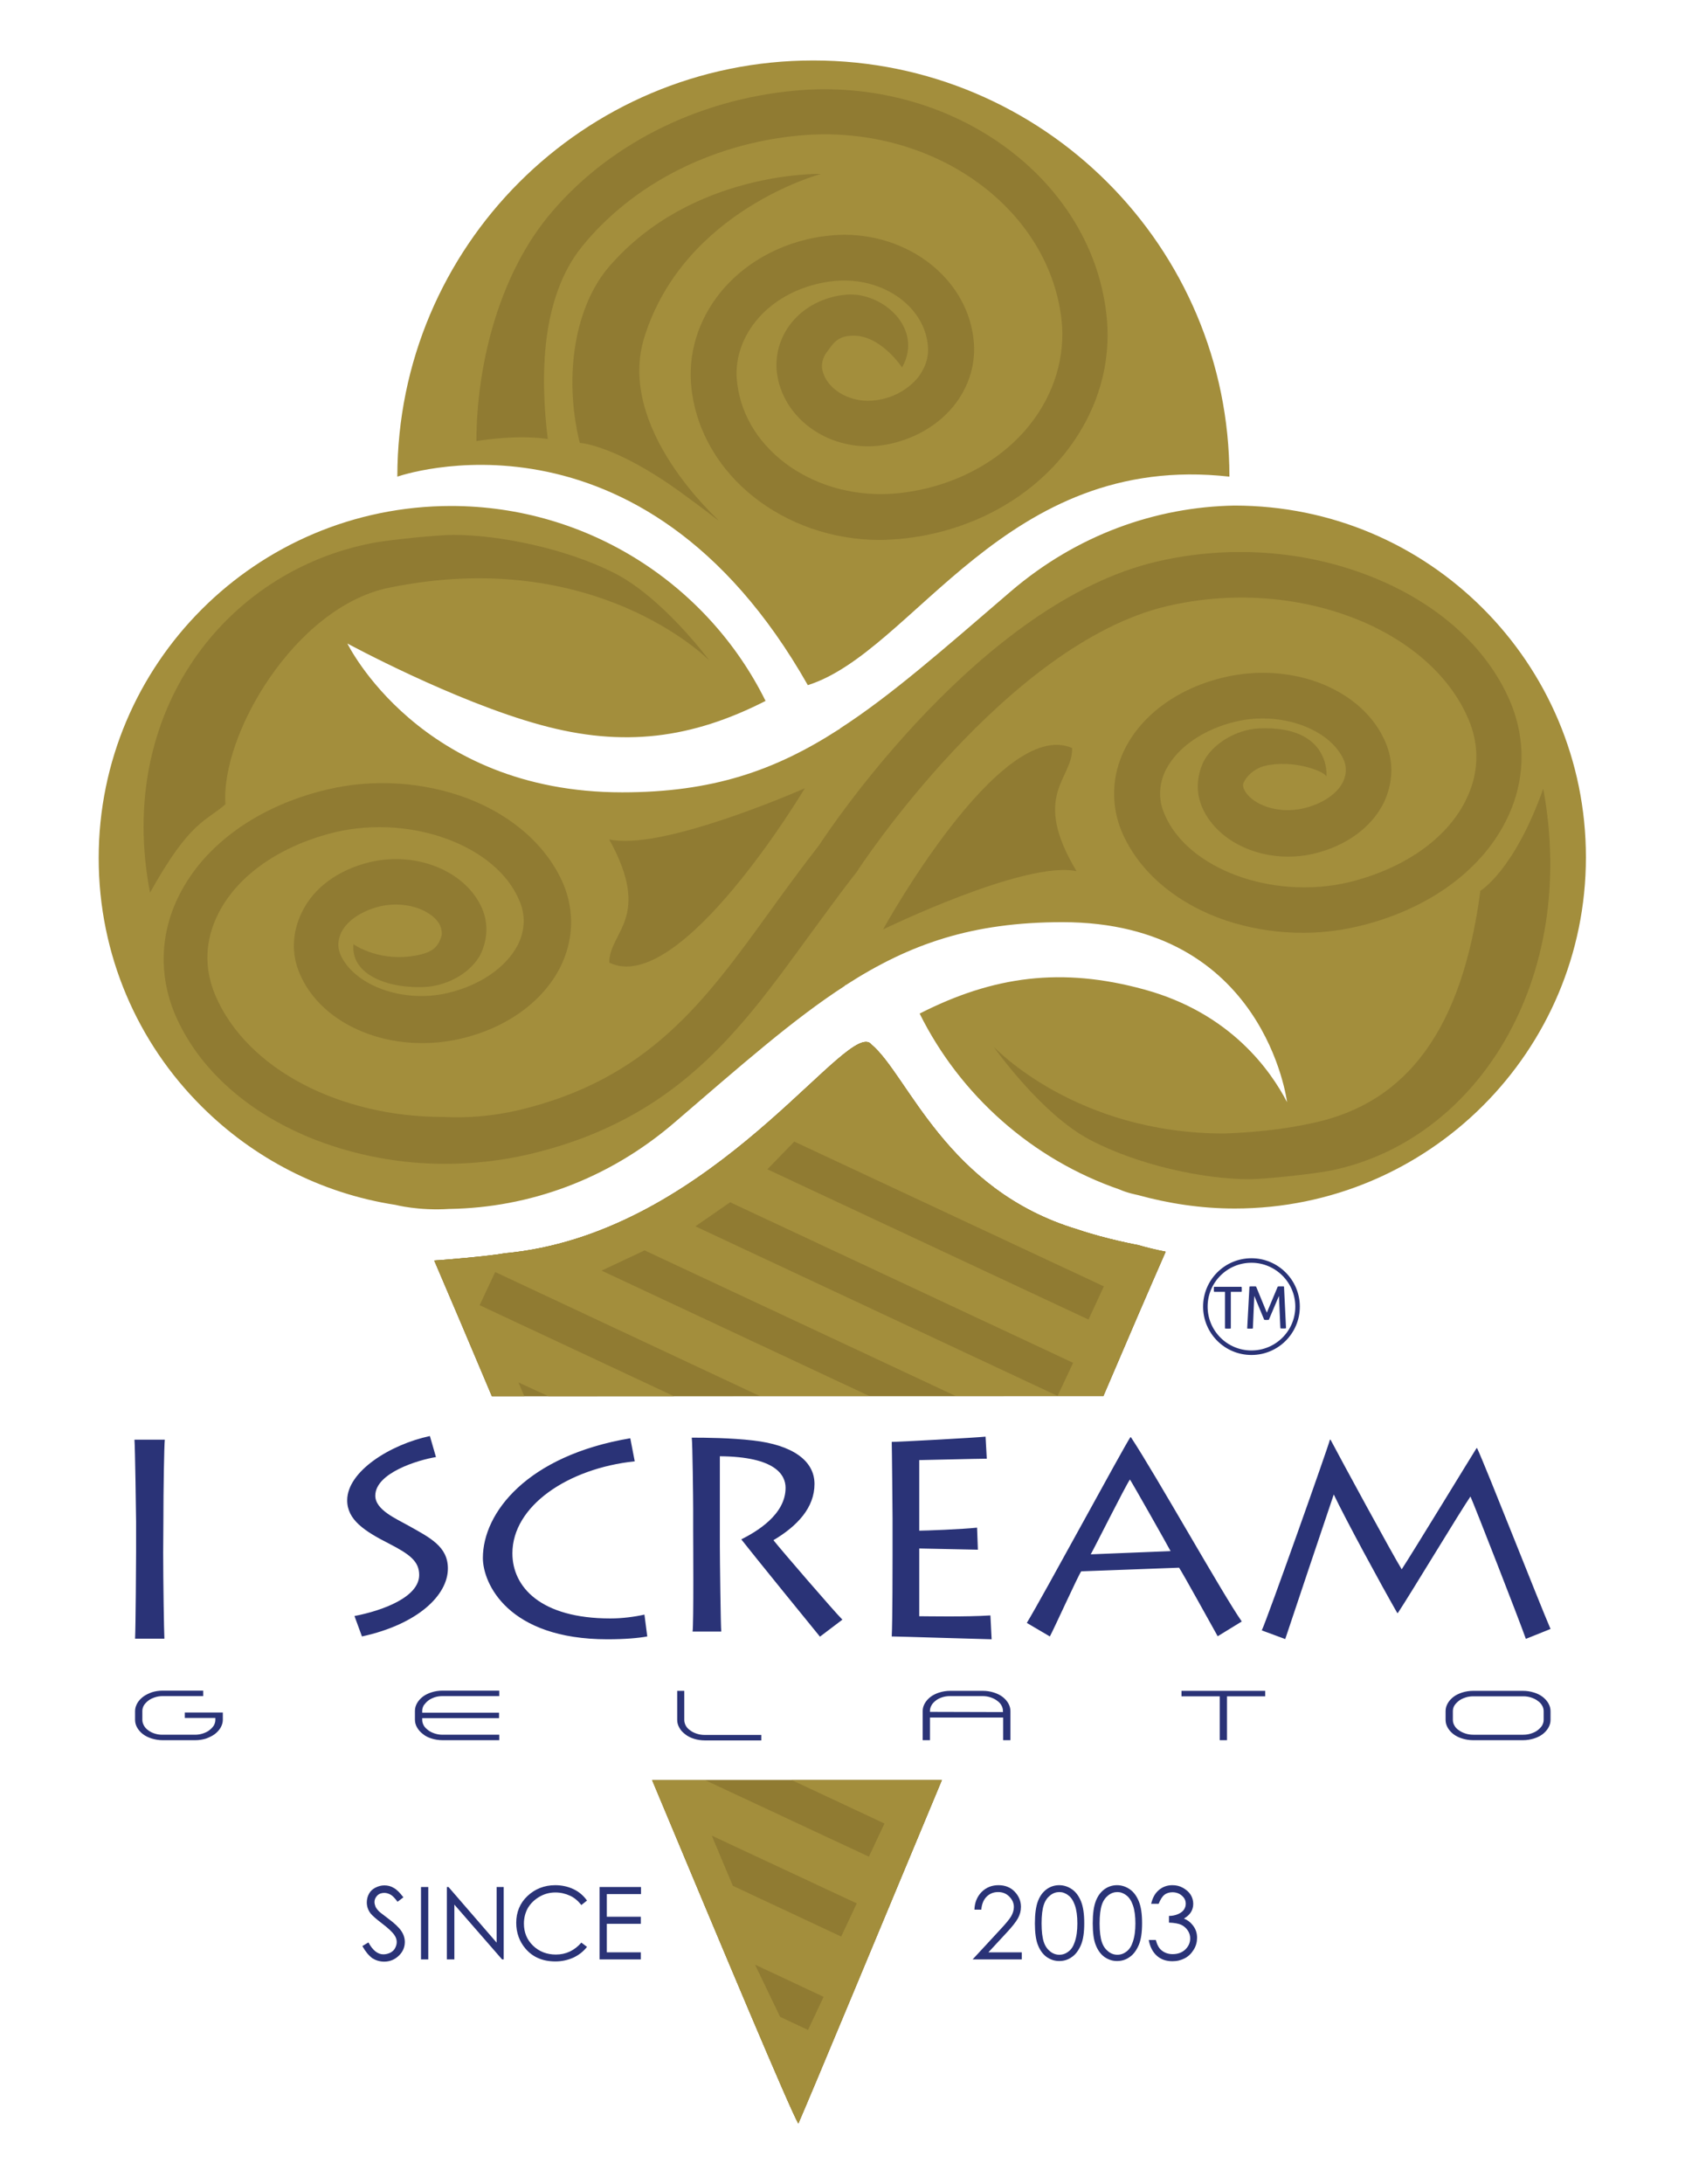 <?xml version="1.0" encoding="utf-8"?>
<!-- Generator: Adobe Illustrator 25.0.0, SVG Export Plug-In . SVG Version: 6.00 Build 0)  -->
<!DOCTYPE svg PUBLIC "-//W3C//DTD SVG 1.1 Basic//EN" "http://www.w3.org/Graphics/SVG/1.1/DTD/svg11-basic.dtd">
<svg version="1.1" baseProfile="basic" id="Layer_1" xmlns:x="http://ns.adobe.com/Extensibility/1.0/" xmlns:i="http://ns.adobe.com/AdobeIllustrator/10.0/" xmlns:graph="http://ns.adobe.com/Graphs/1.0/"
	 xmlns="http://www.w3.org/2000/svg" xmlns:xlink="http://www.w3.org/1999/xlink" x="0px" y="0px" viewBox="0 0 833.3 1080"
	 xml:space="preserve">
<g>
	<g>
		<path fill="#A38E3C" d="M196.5,235.7c0,0,120.3-42.7,203,103.1c52.7-16.7,97.4-115.6,208.5-103.1c0-113.6-92.2-205.8-205.8-205.8
			C288.7,29.9,196.5,121.9,196.5,235.7"/>
		<path fill="#A38E3C" d="M48.8,424.3c0,48,19.4,91.5,50.9,122.8c25.3,25.3,58.7,43,95.9,48.7c0,0,11.4,3,26.6,2c0.2,0,0.2,0,0.5,0
			c38.8-0.7,77.8-14.4,110.6-42.5c33.3-28.6,59.1-51.4,84.5-67.8c0,0,0,0,0-0.2l0.5-0.2c31.6-20.4,62.6-31.1,107.1-31.1
			c100.2,0,111.1,89,111.1,89c-8-15.4-27.8-44-70.6-55.7c-40.8-11.2-74.6-6.7-111.1,11.9c20.1,40.5,55.7,72.1,98.9,87
			c3.7,1.7,8.9,2.7,8.9,2.7c15.2,4.2,31.3,6.7,48,6.7c95.9,0,173.7-77.8,173.7-173.7c0-48-19.4-91.5-50.9-123
			c-31.6-31.6-74.8-50.9-123-50.9c-38.8,0.7-77.8,14.4-110.6,42.5c-33.3,28.6-59.1,51.4-84.5,67.8c0,0,0,0,0,0.2l-0.5,0.2
			c-31.6,20.4-62.6,31.1-107.1,31.1c-100.2,0-135.9-73.6-135.9-73.6s52.7,28.6,95.7,40.3c40.8,11.2,74.6,6.7,111.1-11.9
			c-28.3-57.2-87.5-96.4-155.6-96.4C126.6,250.3,48.8,328.4,48.8,424.3"/>
		<path fill="#907B32" d="M398,389.8c0,0-61.6,103.4-96.7,86.2c0-15.4,21.4-22.1,0-60.9c2.2,0.5,5,0.7,8,0.7
			C338.9,415.9,398,389.8,398,389.8"/>
		<path fill="#907B32" d="M530.2,369.9c0.5,15.4-20.6,22.9,2.2,60.9c-25.3-5.5-95.7,28.8-95.7,28.8S494.7,354.2,530.2,369.9"/>
		<path fill="#907B32" d="M255.9,549.1c64.6-15.2,92.5-53.7,124.8-98.4c7.7-10.7,15.7-21.6,24.4-32.8c6-9.2,80.3-120,167-140.2
			c35-8.2,72.3-5.7,104.9,7c33.3,12.9,58.2,35,69.8,62.1c8.2,19.4,7.5,40.5-2.2,59.4c-12.7,25.1-39.5,44-73.1,51.9
			c-23.1,5.5-48,3.7-69.6-4.5c-22.4-8.7-39-23.6-47-42c-5.7-13.4-5.2-28.3,1.5-41.5c8.7-17.1,26.8-30.1,49.5-35.3
			c33.6-7.7,68.3,6.2,79.3,32.3c4.2,9.7,3.7,20.4-1,30.1c-6.2,12.2-18.6,21.1-34.3,24.9c-23.4,5.5-47.5-4.7-55.4-22.9
			c-3.2-7.5-2.7-15.4,0.7-22.6c4.5-8.7,15.7-15.7,27.1-16.4C658.5,358.5,656,384,656,384c-1-2.7-16.9-8.7-30.8-5.2
			c-5.5,1.5-8.9,5.5-9.9,7.7c-0.7,1.2-0.7,2.2-0.2,3.5c3,7.2,15.9,12.9,29.6,9.7c9.2-2.2,16.4-7,19.4-12.9c1.7-3.7,2-7.2,0.5-10.9
			c-6.7-15.4-31.1-24.4-53.4-19.1c-15.9,3.7-28.8,12.7-34.5,23.6c-3.7,7.2-4,15.2-0.7,22.4c11.4,26.8,52.9,42.2,90.5,33.6
			c27.1-6.5,48.5-21.1,58.2-40.3c6.7-13.2,7.2-27.1,1.5-40.5c-19.4-45.5-86-70.6-148.9-55.9c-79.5,18.6-152.6,129.7-153.3,131
			l-0.5,0.7c-8.4,10.7-16.4,21.9-24.1,32.3c-33.6,46.2-65.1,90-137.9,107.1c-13.7,3.2-27.6,4.7-41.5,4.7c-21.9,0-43.5-4-63.6-11.7
			c-33.3-12.9-58.2-35-69.8-62.1c-8.2-19.4-7.5-40.5,2.2-59.4c12.7-25.1,39.5-44,73.1-51.9c23.1-5.5,48-3.7,69.6,4.5
			c22.4,8.7,39,23.6,47,42c5.7,13.4,5.2,28.3-1.5,41.5c-8.7,17.1-26.8,30.1-49.5,35.3c-33.6,7.7-68.3-6.2-79.3-32.3
			c-4.2-9.7-3.7-20.4,1-30.1C155,439,167.4,430,183,426.3c23.4-5.5,47.5,4.7,55.4,22.9c3.2,7.5,2.7,15.4-0.7,22.6
			c-4.5,8.7-15.2,15.2-26.6,16.2c-18.4,1.2-37.8-5.7-36.3-21.1c0,0,13.7,9.9,33.6,5c5.7-1.5,8.2-3.7,9.9-8.9c0.5-1.2,0-3.7-0.5-5
			c-3-7.2-15.9-12.9-29.6-9.9c-9.2,2.2-16.4,7-19.4,12.9c-1.7,3.7-2,7.2-0.5,10.9c6.7,15.4,31.1,24.4,53.2,19.1
			c15.9-3.7,28.8-12.7,34.5-23.6c3.7-7.2,4-15.2,0.7-22.4c-11.4-26.8-52.9-42.2-90.5-33.6c-27.1,6.5-48.5,21.1-58.2,40.3
			c-6.7,13.2-7.2,27.1-1.5,40.5c15.7,36.8,62.1,60.1,112.3,60.1C231.5,553,243.9,551.8,255.9,549.1"/>
		<path fill="#907B32" d="M335.9,242.9c-32.1-23.1-49.2-23.9-49.2-23.9c-8.4-34.5-1.7-68.3,14.4-87c41-47.7,104.9-46,104.9-46
			s-67.4,17.9-87.2,80.3c-14.7,45.7,37,91,36.5,91C355.3,257.5,350,253.1,335.9,242.9"/>
		<path fill="#907B32" d="M270.5,107.7c28.8-35.5,73.6-58.4,122.8-62.9c76.8-7,145.9,42.5,153.8,110.1c3,24.9-4.5,49.5-20.9,69.8
			c-19.1,23.6-48.7,38.8-81.3,41.8c-3.2,0.2-6.5,0.5-9.7,0.5c-47.2,0-88.2-31.8-93.2-74.6c-2-16.9,3-33.8,14.2-47.7
			c12.9-15.9,32.8-26.3,54.9-28.3c35-3.2,66.6,19.6,70.3,50.9c1.5,11.9-2,23.9-9.9,33.6c-8.9,10.9-22.9,18.1-37.8,19.6
			c-24.6,2.2-46.7-13.9-49.5-36.3c-1-8.7,1.5-17.4,7.2-24.6c6.5-8,16.2-12.9,27.1-13.9c17.9-1.5,38.5,16.7,27.6,36
			c0,0-10.7-16.4-24.9-15.7c-7.5,0.2-9.7,4.7-12.2,8c-1.2,1.5-2.7,4.2-2.5,7.7c1.2,9.9,12.7,17.4,24.9,16.4
			c9.2-0.7,17.1-5,22.4-11.2c2.7-3.5,6-9.2,5-16.7c-2.2-19.4-22.9-33.3-45.7-31.3c-15.9,1.5-30.3,8.7-39.3,19.9
			c-7.2,8.9-10.7,19.9-9.2,30.8c4,33.6,39.3,57.9,78.5,54.4c26.6-2.5,50.7-14.7,65.9-33.6c12.4-15.4,18.1-34.3,15.9-52.9
			c-6.7-55.7-64.6-96.4-129.5-90.5c-43.2,4-82.3,23.9-107.4,54.7c-20.6,25.3-20.9,64.6-17.1,95.4c0,0-12.9-2.5-35.3,1
			C235.7,181.3,246.2,138,270.5,107.7"/>
		<path fill="#907B32" d="M649.3,555.3c46.5-9.9,73.8-46.2,82.8-114.8c0,0,16.7-9.9,31.1-50.5c17.4,94.4-32.6,174.2-105.4,188.9
			c-7.7,1.5-31.8,4.2-40,4.2c-22.6,0-55.2-7-79-19.6c-23.9-12.7-46.5-44.7-47.5-46c1.2,1.2,41,43,114.1,43
			C618.7,560,633.4,558.8,649.3,555.3"/>
		<path fill="#907B32" d="M184.3,268.5c7.7-1.5,31.8-4,40-4c22.6,0,55.2,6.7,79,18.6c23.9,11.9,46.5,42.2,47.5,43.5
			c-1.5-1.5-57.2-56.7-158.3-36c-46.5,9.4-83.5,72.8-81,107.1c-9.9,8.7-17.4,8-37.3,43.7C57,352.2,111.5,282.4,184.3,268.5"/>
	</g>
	<g>
		<path fill="#2A3377" d="M96.6,860.5H80.4c-1.9,0-3.6-0.3-5.3-0.8c-1.6-0.5-3.1-1.2-4.3-2.1c-1.2-0.9-2.2-2-2.9-3.2
			c-0.7-1.2-1.1-2.5-1.1-3.9v-4.4c0-1.4,0.4-2.6,1.1-3.9c0.7-1.2,1.7-2.3,2.9-3.2c1.2-0.9,2.7-1.6,4.3-2.2c1.6-0.5,3.4-0.8,5.3-0.8
			h20.1v2.7H80.4c-1.3,0-2.6,0.2-3.8,0.6c-1.2,0.4-2.3,0.9-3.2,1.6c-0.9,0.7-1.6,1.4-2.2,2.3c-0.5,0.9-0.8,1.8-0.8,2.8v4.5
			c0,1,0.3,1.9,0.8,2.8c0.5,0.9,1.2,1.7,2.1,2.3c0.9,0.7,1.9,1.2,3.1,1.6c1.2,0.4,2.5,0.6,3.8,0.6h16.3c1.3,0,2.6-0.2,3.8-0.6
			c1.2-0.4,2.3-0.9,3.2-1.6c0.9-0.7,1.6-1.4,2.2-2.3c0.5-0.9,0.8-1.8,0.8-2.8v-1H91.4v-2.7h18.8v3.6c0,1.4-0.4,2.6-1.1,3.9
			c-0.7,1.2-1.7,2.3-2.9,3.2c-1.2,0.9-2.7,1.6-4.3,2.2C100.3,860.2,98.5,860.5,96.6,860.5 M211.8,840.9c-0.9,0.7-1.6,1.5-2.2,2.3
			c-0.5,0.9-0.8,1.8-0.8,2.8v0.9h38v2.7h-38v0.9c0,1,0.3,1.9,0.8,2.8c0.5,0.9,1.3,1.6,2.2,2.3s2,1.2,3.2,1.6
			c1.2,0.4,2.5,0.6,3.8,0.6h28.1v2.7h-28.1c-1.9,0-3.7-0.3-5.3-0.8c-1.7-0.5-3.1-1.2-4.3-2.2c-1.2-0.9-2.2-2-2.9-3.2
			s-1.1-2.5-1.1-3.9V846c0-1.4,0.4-2.7,1.1-3.9c0.7-1.2,1.7-2.3,2.9-3.2s2.7-1.6,4.3-2.1s3.4-0.8,5.3-0.8h28.1v2.7h-28.1
			c-1.4,0-2.7,0.2-3.9,0.6C213.8,839.7,212.7,840.2,211.8,840.9 M338.4,836.1v14.4c0,1,0.3,2,0.8,2.9s1.2,1.6,2.2,2.3
			c0.9,0.7,2,1.2,3.2,1.6c1.2,0.4,2.5,0.6,3.9,0.6h28v2.7h-28c-1.9,0-3.7-0.3-5.3-0.8c-1.6-0.5-3.1-1.2-4.3-2.2
			c-1.2-0.9-2.2-1.9-2.9-3.2c-0.7-1.2-1.1-2.5-1.1-3.9v-14.4L338.4,836.1L338.4,836.1z M495.7,839c1.2,0.9,2.2,2,2.9,3.2
			c0.7,1.2,1.1,2.5,1.1,3.9v14.4h-3.6v-11.2h-36.2v11.2h-3.6v-14.4c0-1.4,0.4-2.7,1.1-3.9s1.7-2.3,2.9-3.2c1.2-0.9,2.7-1.6,4.3-2.1
			c1.6-0.5,3.4-0.8,5.3-0.8h16.2c1.9,0,3.7,0.3,5.3,0.8C493,837.4,494.5,838.1,495.7,839 M496,846.6V846c0-1-0.3-1.9-0.8-2.8
			c-0.5-0.9-1.2-1.6-2.2-2.3c-0.9-0.7-2-1.2-3.2-1.6c-1.2-0.4-2.5-0.6-3.8-0.6h-16.3c-1.3,0-2.6,0.2-3.8,0.6
			c-1.2,0.4-2.2,0.9-3.1,1.6c-0.9,0.7-1.6,1.4-2.1,2.3c-0.5,0.9-0.8,1.8-0.8,2.8v0.5L496,846.6L496,846.6z M625.7,838.8h-18.9v21.7
			h-3.6v-21.7h-18.9v-2.7h41.4V838.8z M728.5,860.5c-1.9,0-3.7-0.3-5.3-0.8c-1.7-0.5-3.1-1.2-4.3-2.1c-1.2-0.9-2.2-2-2.9-3.2
			s-1.1-2.5-1.1-3.9v-4.4c0-1.4,0.4-2.7,1.1-3.9c0.7-1.2,1.7-2.3,2.9-3.2s2.7-1.6,4.3-2.1s3.4-0.8,5.3-0.8h24.7
			c1.9,0,3.7,0.3,5.3,0.8c1.7,0.5,3.1,1.2,4.3,2.1c1.2,0.9,2.2,2,2.9,3.2s1.1,2.5,1.1,3.9v4.4c0,1.4-0.4,2.7-1.1,3.9
			c-0.7,1.2-1.7,2.3-2.9,3.2s-2.7,1.6-4.3,2.1c-1.7,0.5-3.4,0.8-5.3,0.8H728.5z M718.5,846.1v4.4c0,1,0.3,2,0.8,2.8
			c0.5,0.9,1.2,1.7,2.2,2.3c0.9,0.7,2,1.2,3.2,1.6c1.2,0.4,2.5,0.6,3.9,0.6h24.7c1.4,0,2.7-0.2,3.9-0.6c1.2-0.4,2.3-0.9,3.2-1.6
			c0.9-0.7,1.6-1.4,2.2-2.3c0.5-0.9,0.8-1.8,0.8-2.8v-4.4c0-1-0.3-2-0.8-2.8c-0.5-0.9-1.3-1.7-2.2-2.3c-0.9-0.7-2-1.2-3.2-1.6
			c-1.2-0.4-2.5-0.6-3.9-0.6h-24.7c-1.4,0-2.7,0.2-3.9,0.6c-1.2,0.4-2.3,0.9-3.2,1.6c-0.9,0.7-1.6,1.4-2.2,2.3
			C718.8,844.1,718.5,845.1,718.5,846.1 M80.7,767.8c0,14.1,0.4,39.2,0.6,42.5H66.8c0.3-6.2,0.5-39.1,0.5-42.7v-15.2
			c0-2.4-0.5-37.1-0.8-40.5h15c-0.3,2.5-0.7,23.9-0.7,40.8L80.7,767.8L80.7,767.8z M175.3,799.1c14.1-2.7,32-9.4,32-20.3
			c0-6.7-4.6-10.2-14.9-15.5c-12.2-6.2-20.7-11.8-20.7-21.4c0-14.3,21.2-27.6,40.9-31.8l3,10.4c-8.7,1.4-30,7.8-30,19.1
			c0,7,10.2,11.3,16.2,14.7c10.9,6.1,19.7,10.4,19.7,21.3c0,13.2-14.9,27.6-42.5,33.6L175.3,799.1z M320.1,809.2
			c-4.3,0.8-11,1.4-19.7,1.4c-49.3,0-61.6-27.7-61.6-40.2c0-22.3,21.8-50.6,72.9-59.2l2.2,11.4c-33.1,3.5-60.5,22.1-60.5,45.5
			c0,16.6,13.9,32.2,48.5,32.2c5.8,0,11.9-0.8,16.8-1.9L320.1,809.2z M356,764.8c0,5.2,0.4,39.9,0.7,42h-14.2
			c0.6-3.3,0.3-46.8,0.3-49.6V746c0-4.1-0.3-32.5-0.7-35.1c6.9,0,19.2,0.1,30.4,1.4c19.3,2.2,30.3,9.9,30.3,21.5
			s-8.3,20.7-20.3,27.8c3.7,4.7,30,35.2,34.1,39.3l-11.1,8.4c-1.6-1.9-34.5-42.4-38.9-48.1c7.3-3.7,21.9-12.1,21.9-25.5
			c0-6.2-4.8-15.4-32.5-15.6L356,764.8L356,764.8z M490.4,810.6c-2.3,0-46.5-1.4-49.4-1.4c0.4-7.3,0.4-36.7,0.4-39.9v-18.4
			c0-2.2-0.3-35.3-0.4-37.9c3.5,0,41.8-2.1,46.4-2.6l0.6,10.9c-4.7,0-31.1,0.7-33.4,0.7v34.9c2.6,0,21.4-0.7,28.6-1.5l0.4,10.9
			c-3.2,0-26.1-0.6-29-0.6v33.5c3.5,0,23.1,0.4,35.2-0.4L490.4,810.6z M507.8,802.5c7.7-12.6,47.8-86.8,51.2-91.8h0.3
			c12.3,18.6,45.3,77.5,54.8,91.1l-11.9,7.3c-2.8-5-17.6-31.8-19.1-33.9l-48.4,1.8c-1.7,2.5-13.1,27.7-15.5,32.2L507.8,802.5z
			 M578.9,767c-1.5-2.9-18.7-33.3-20.1-35.4c-2.1,2.9-18.1,34.9-19.4,37L578.9,767z M624,806.2c2.7-5.6,33-91.1,33.7-94.3h0.3
			c4.4,8.4,31,57.4,35.2,64.1c4.9-7.4,34.4-55.8,37-59.9h0.3c5,10.9,30.3,75.5,36.3,89.4l-12.2,4.9c-3.5-9.9-25.2-65.5-27.4-70.4
			c-5.1,7.4-30.1,48.9-35.9,57.6H691c-8.2-14.3-25.7-46.6-31.4-58.6c-2.8,8.2-22.3,66.3-24,71.5L624,806.2z"/>
		<path fill="#2A3377" d="M605.8,638.8h-5.4c0-0.2-0.1-0.4-0.1-0.6c0-0.2,0-0.4,0-0.7c0-0.2,0-0.4,0-0.6c0-0.2,0-0.4,0.1-0.6H614
			c0,0.2,0.1,0.4,0.1,0.6c0,0.2,0,0.4,0,0.6c0,0.2,0,0.4,0,0.7c0,0.2,0,0.5-0.1,0.6h-5.3v18.1c-0.4,0.1-0.9,0.1-1.4,0.1
			s-1,0-1.5-0.1V638.8z"/>
		<path fill="#2A3377" d="M617.9,636.2c0.2,0,0.5-0.1,0.8-0.1s0.6,0,0.8,0c0.3,0,0.6,0,0.9,0c0.3,0,0.6,0,0.8,0.1l5.3,12.9l5.4-12.9
			c0.2,0,0.4-0.1,0.7-0.1s0.6,0,0.8,0s0.5,0,0.8,0s0.6,0,0.8,0.1l1,20.6c-0.2,0-0.5,0.1-0.7,0.1s-0.5,0-0.7,0s-0.5,0-0.7,0
			s-0.5,0-0.7-0.1l-0.7-16l-5,11.8c-0.4,0.1-0.8,0.1-1.2,0.1s-0.7,0-1.1-0.1l-4.9-11.8l-0.7,16.1c-0.2,0-0.4,0.1-0.7,0.1
			c-0.2,0-0.4,0-0.7,0c-0.2,0-0.5,0-0.7,0s-0.4,0-0.7-0.1L617.9,636.2z"/>
		<path fill="none" stroke="#2A3377" stroke-width="2.238" stroke-miterlimit="10" d="M641.7,646.1c0,12.6-10.2,22.8-22.8,22.8
			s-22.8-10.2-22.8-22.8s10.2-22.8,22.8-22.8C631.4,623.3,641.7,633.5,641.7,646.1z"/>
		<g>
			<path fill="#2A3377" d="M179.2,962.3l3-1.8c2.1,3.9,4.6,5.9,7.4,5.9c1.2,0,2.3-0.3,3.4-0.8c1.1-0.6,1.9-1.3,2.4-2.3
				s0.8-1.9,0.8-3c0-1.2-0.4-2.4-1.2-3.5c-1.1-1.6-3.2-3.5-6.1-5.7c-3-2.3-4.8-3.9-5.6-4.9c-1.3-1.7-1.9-3.5-1.9-5.5
				c0-1.6,0.4-3,1.1-4.3c0.7-1.3,1.8-2.3,3.2-3s2.8-1.1,4.4-1.1c1.7,0,3.3,0.4,4.7,1.3c1.5,0.8,3,2.4,4.7,4.6l-2.9,2.2
				c-1.3-1.8-2.5-3-3.4-3.5s-2-0.9-3.1-0.9c-1.4,0-2.6,0.4-3.5,1.3c-0.9,0.9-1.4,2-1.4,3.2c0,0.8,0.2,1.5,0.5,2.3
				c0.3,0.7,0.9,1.5,1.8,2.4c0.5,0.5,2,1.6,4.6,3.6c3.1,2.3,5.2,4.3,6.4,6.1s1.7,3.6,1.7,5.4c0,2.6-1,4.9-3,6.8
				c-2,1.9-4.4,2.9-7.2,2.9c-2.2,0-4.1-0.6-5.9-1.7C182.3,966.9,180.7,965,179.2,962.3z"/>
		</g>
		<g>
			<path fill="#2A3377" d="M208.2,933.1h3.6v35.8h-3.6V933.1z"/>
		</g>
		<g>
			<path fill="#2A3377" d="M221,968.9v-35.8h0.8l23.8,27.5v-27.5h3.5v35.8h-0.8l-23.6-27.1v27.1L221,968.9L221,968.9z"/>
		</g>
		<g>
			<path fill="#2A3377" d="M290.3,939.8l-2.8,2.2c-1.6-2-3.4-3.6-5.6-4.6s-4.6-1.6-7.2-1.6c-2.9,0-5.5,0.7-7.9,2.1
				c-2.4,1.4-4.3,3.2-5.7,5.5c-1.3,2.3-2,4.9-2,7.8c0,4.4,1.5,8,4.5,10.9s6.8,4.4,11.3,4.4c5,0,9.2-2,12.6-5.9l2.8,2.1
				c-1.8,2.3-4,4-6.7,5.3c-2.7,1.2-5.7,1.9-8.9,1.9c-6.3,0-11.2-2.1-14.8-6.3c-3-3.5-4.6-7.8-4.6-12.8c0-5.2,1.8-9.7,5.5-13.2
				s8.3-5.4,13.8-5.4c3.3,0,6.4,0.7,9.1,2C286.4,935.5,288.6,937.4,290.3,939.8z"/>
		</g>
		<g>
			<path fill="#2A3377" d="M296.5,933.1H317v3.5h-16.9v11.2h16.8v3.5h-16.8v14.1h16.8v3.5h-20.4V933.1z"/>
		</g>
		<g>
			<path fill="#2A3377" d="M485.3,944.3h-3.4c0.1-3.5,1.3-6.4,3.5-8.7c2.3-2.3,5.1-3.4,8.4-3.4s6,1.1,8,3.2c2,2.1,3.1,4.6,3.1,7.5
				c0,2-0.5,3.9-1.5,5.7s-2.9,4.2-5.7,7.2l-8.9,9.6h16.5v3.5H481l13.7-14.8c2.8-3,4.6-5.2,5.4-6.6c0.8-1.4,1.3-3,1.3-4.5
				c0-2-0.8-3.7-2.3-5.2s-3.3-2.2-5.5-2.2c-2.3,0-4.2,0.8-5.7,2.3C486.4,939.4,485.5,941.6,485.3,944.3z"/>
		</g>
		<g>
			<path fill="#2A3377" d="M511.8,951.1c0-4.7,0.5-8.4,1.5-11s2.4-4.5,4.3-5.9c1.8-1.3,3.9-2,6.2-2s4.4,0.7,6.3,2
				c1.9,1.3,3.4,3.3,4.5,6s1.6,6.3,1.6,10.8s-0.5,8.1-1.6,10.7s-2.6,4.7-4.5,6c-1.9,1.4-4,2-6.3,2s-4.3-0.7-6.2-2
				c-1.8-1.3-3.3-3.3-4.3-5.9C512.3,959.4,511.8,955.7,511.8,951.1z M515.1,951.1c0,4,0.4,7.1,1.1,9.2c0.7,2.1,1.8,3.6,3.2,4.7
				c1.4,1.1,2.9,1.6,4.5,1.6s3.1-0.5,4.5-1.6c1.4-1,2.4-2.6,3.1-4.7c0.9-2.6,1.3-5.6,1.3-9.2c0-3.6-0.4-6.6-1.2-8.9
				c-0.8-2.3-1.9-4-3.3-5c-1.4-1.1-2.9-1.6-4.4-1.6c-1.6,0-3.1,0.5-4.5,1.6s-2.5,2.6-3.2,4.7S515.1,947.1,515.1,951.1z"/>
		</g>
		<g>
			<path fill="#2A3377" d="M540.4,951.1c0-4.7,0.5-8.4,1.5-11s2.4-4.5,4.3-5.9c1.8-1.3,3.9-2,6.2-2s4.4,0.7,6.3,2
				c1.9,1.3,3.4,3.3,4.5,6s1.6,6.3,1.6,10.8s-0.5,8.1-1.6,10.7s-2.6,4.7-4.5,6c-1.9,1.4-4,2-6.3,2s-4.3-0.7-6.2-2
				c-1.8-1.3-3.3-3.3-4.3-5.9C540.9,959.4,540.4,955.7,540.4,951.1z M543.8,951.1c0,4,0.4,7.1,1.1,9.2c0.7,2.1,1.8,3.6,3.2,4.7
				c1.4,1.1,2.9,1.6,4.5,1.6s3.1-0.5,4.5-1.6c1.4-1,2.4-2.6,3.1-4.7c0.9-2.6,1.3-5.6,1.3-9.2c0-3.6-0.4-6.6-1.2-8.9
				c-0.8-2.3-1.9-4-3.3-5c-1.4-1.1-2.9-1.6-4.4-1.6c-1.6,0-3.1,0.5-4.5,1.6s-2.5,2.6-3.2,4.7S543.8,947.1,543.8,951.1z"/>
			<path fill="#2A3377" d="M573,941.4h-3.7c0.7-3,1.9-5.2,3.8-6.8s4.1-2.4,6.7-2.4c1.9,0,3.6,0.4,5.2,1.3c1.6,0.9,2.9,2,3.8,3.4
				c0.9,1.4,1.3,3,1.3,4.5c0,3.1-1.5,5.5-4.6,7.3c1.7,0.7,3.1,1.7,4.2,3.1c1.6,1.9,2.3,4,2.3,6.4c0,2-0.5,4-1.6,5.8
				s-2.5,3.3-4.4,4.3s-3.9,1.5-6.2,1.5c-3.1,0-5.7-0.9-7.7-2.7s-3.4-4.4-4-7.8h3.5c0.6,2.3,1.5,4,2.7,5c1.5,1.3,3.4,2,5.6,2
				c2.6,0,4.7-0.8,6.3-2.3c1.6-1.6,2.4-3.4,2.4-5.5c0-1.4-0.4-2.7-1.2-3.9s-1.8-2.1-3.2-2.8c-1.3-0.6-3.4-1-6.1-1.1v-3.3
				c1.6,0,3.1-0.3,4.5-0.9c1.3-0.6,2.3-1.3,2.9-2.2c0.6-0.9,0.9-1.9,0.9-2.9c0-1.6-0.6-2.9-1.9-4c-1.2-1.1-2.8-1.7-4.7-1.7
				c-1.5,0-2.9,0.4-4,1.3S573.8,939.4,573,941.4z"/>
		</g>
	</g>
	<g>
		<path fill="#907B32" d="M532.7,607.9c-64.9-19.5-83.8-76.3-101.8-91.4c-0.7-0.9-1.6-1.3-2.7-1.3c-17,0-81.4,95.4-178.4,104.5
			c-9,1.6-32.6,3.5-35.1,3.6c7.8,18.2,17.6,41.2,28.5,67.1h302.5c11.9-27.9,22.5-52.5,30.8-71.4c-4.6-0.9-9.2-2-13.7-3.3
			C562.7,615.6,547.5,612.9,532.7,607.9z"/>
		<path fill="#907B32" d="M394.8,1050.1c7.8-18,37.1-88.6,71-169.9H322.5C358.9,967.3,390.1,1041.7,394.8,1050.1L394.8,1050.1z"/>
	</g>
	<g>
		<path fill="#907B32" d="M545.6,690.3c11.9-27.9,22.5-52.5,30.8-71.4c-4.6-0.9-9.2-2-13.7-3.3c0,0-15.2-2.7-29.9-7.7
			c-64.9-19.5-83.8-76.3-101.8-91.4c-0.7-0.9-1.6-1.3-2.7-1.3c-17,0-81.4,95.4-178.4,104.5c-9,1.6-32.6,3.5-35.1,3.6
			c7.8,18.2,17.6,41.2,28.5,67.1L545.6,690.3L545.6,690.3z"/>
		<path fill="#907B32" d="M322.5,880.2c36.4,87.1,67.6,161.5,72.3,169.9c7.8-18,37.1-88.6,71-169.9H322.5z"/>
	</g>
	<polygon fill="none" points="423.7,941.2 352,907.7 362.5,932.5 416,957.6 	"/>
	<polygon fill="none" points="399.7,1003.8 407.3,987.4 373.4,971.5 385.9,997.3 	"/>
	<polygon fill="none" points="379.5,578.1 538.3,652.5 546,636.1 392.9,564.4 	"/>
	<path fill="#A38E3C" d="M394.8,1050.1c7.8-18,37.1-88.6,71-169.9h-74.3l45.9,21.5l-7.7,16.4l-80.9-37.8h-26.3
		C358.9,967.3,390.1,1041.7,394.8,1050.1L394.8,1050.1z M352,907.7l71.7,33.5l-7.7,16.4l-53.6-25.1L352,907.7z M407.3,987.4
		l-7.7,16.4l-13.8-6.5l-12.4-25.8L407.3,987.4z"/>
	<path fill="#A38E3C" d="M562.7,615.6c0,0-15.2-2.7-29.9-7.7c-64.9-19.5-83.8-76.3-101.8-91.4c-0.7-0.9-1.6-1.3-2.7-1.3
		c-17,0-81.4,95.4-178.4,104.5c-9,1.6-32.6,3.5-35.1,3.6c7.8,18.2,17.6,41.2,28.5,67.1h16l-2.9-6.8l14.8,6.8h62.1l-96.1-45l7.7-16.4
		l130.8,61.3h54.2l-132.4-62l21.3-10l153.8,72h50.5l-179.2-83.9l17.2-11.9l169.6,79.4l-7.7,16.4h22.6c11.9-27.9,22.5-52.5,30.8-71.4
		C571.7,618,567.2,616.9,562.7,615.6z M538.3,652.5l-158.8-74.3l13.3-13.7l153.1,71.6L538.3,652.5z"/>
</g>
</svg>
